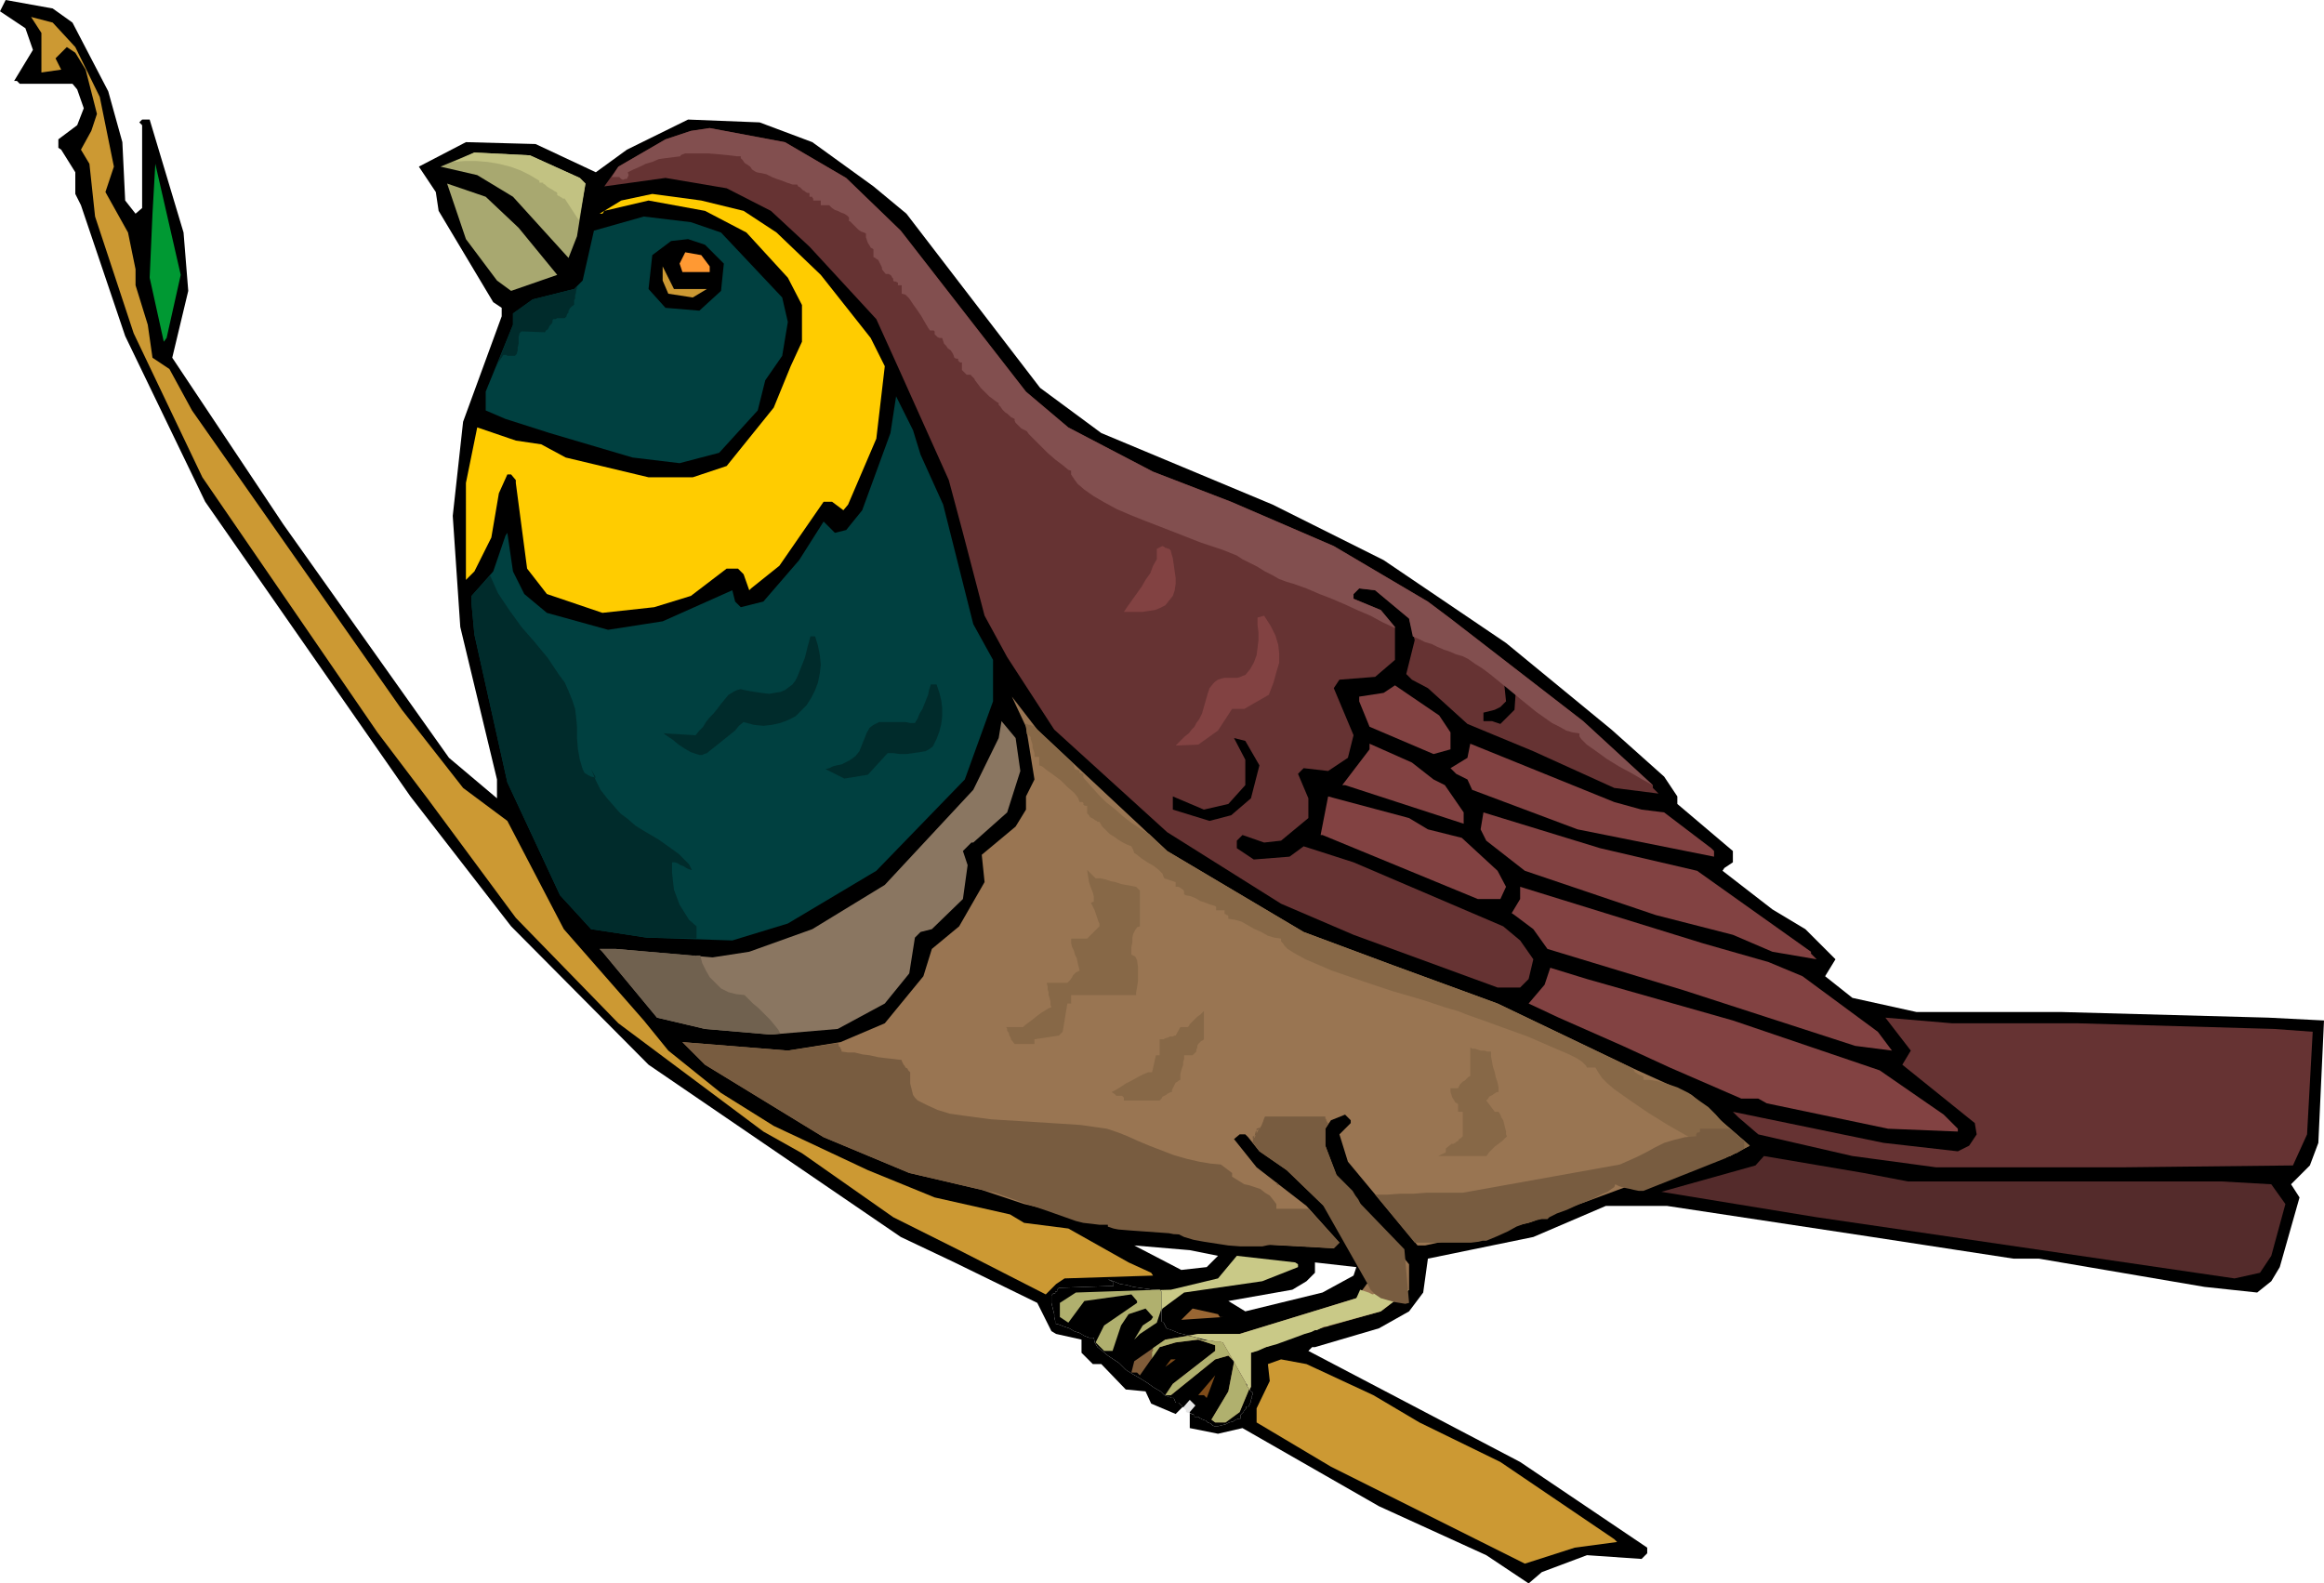 <svg xmlns="http://www.w3.org/2000/svg" fill-rule="evenodd" height="5.603in" preserveAspectRatio="none" stroke-linecap="round" viewBox="0 0 2469 1682" width="8.223in"><style>.brush1{fill:#000}.pen1{stroke:none}.brush2{fill:#c93}.brush3{fill:#633}.brush4{fill:#a8a870}.brush7{fill:#004040}.brush9{fill:#824242}.brush13{fill:#c9c987}.brush14{fill:#963}.brush17{fill:#876847}.brush18{fill:#785c40}.brush19{fill:#002b2b}.brush23{fill:#b0b06e}</style><path class="pen1 brush1" d="m77 24 38 73 15 54 3 62 11 14 7-6v-88l-3-3 3-3h8l36 120 5 62-17 71 118 177 176 248 51 43v-20l-39-162-8-118 11-100 41-112v-9l-9-6-58-97-3-20-18-27 50-26 74 2 64 30 33-24 65-32 76 3 56 21 65 47 35 29 142 185 65 48 182 76 118 59 130 88 112 92 56 50 14 21v8l59 50v12l-9 6-2 3 53 41 35 21 32 32-11 18 29 23 68 15h153l221 6 59 3-6 130-9 24-20 20 9 14-21 74-9 15-15 12-56-6-176-30h-27l-150-23-218-33h-65l-77 33-112 23-5 36-15 20-32 18-68 20h-3l-4 4 225 118 135 91v6l-6 6-58-4-48 18-14 12-45-30-114-52-145-83-26 6-30-6v-17l6-7-6-6-15 15-26-11-6-13-21-2-26-27h-9l-12-12v-14l-27-6-5-3-15-30-88-43-57-27-268-183-146-147-107-138-218-313-85-176-47-139-6-12v-23l-15-24-3-2v-9l20-15 7-18-7-20-5-6H21l-3-3h-3l20-33-8-23L0 12 6 0l50 9 21 15zm1217 1310-12 12-27 3-50-26 59 5 30 6zm144 21-33 18-82 20-18-11 68-12 15-9 9-9v-11l44 5-3 9z"/><path class="pen1 brush2" d="m80 50 26 53 15 74-9 27 24 43 8 39v17l13 42 5 35 18 12 24 44 223 318 65 83 47 35 60 115 85 97 26 32 56 45 56 35 100 47 71 29 80 18 15 9 47 6 64 36 24 11 2 3-94 3-9 6-11 11-92-47-70-35-97-68-41-23-154-115-109-112-94-127-53-70-186-271-73-153-41-124-6-56-9-15 11-20 6-18-12-47-11-18-9-6-12 12 6 12-21 3V35L33 18l23 6 24 26z"/><path class="pen1 brush3" d="m899 189 58 56 133 171 45 38 90 47 83 32 109 47 100 59 24 18 141 109 74 68v3l6 6-47-6-86-39-70-29-42-38-17-9-6-6 9-36-6-23-36-30-17-2-6 6v5l29 12 15 18v35l-21 18-38 3-6 9 21 50-6 24-21 14-26-3-6 6 11 26v21l-29 24-18 2-23-8-6 6v8l18 12 38-3 15-11 53 17 159 68 18 15 14 20-5 21-9 9h-24l-153-56-77-33-121-76-120-109-50-77-24-44-23-88-15-56-53-118-24-53-71-77-41-38-47-24-65-11-65 9 15-21 50-29 27-9 20-3 80 15 65 38z"/><path class="pen1 brush4" d="m616 189 6 6-9 56-9 23-59-65-38-23-39-9 36-15 59 3 53 24z"/><path class="pen1" style="fill:#093" d="m177 359-3 4-15-68 3-68 3-53 27 118-15 67z"/><path class="pen1 brush4" d="m581 192-6 14 9 7v14l-15-6-9-12 9-20h9l3 3zm-30 50 41 50-49 17-15-11-33-44-20-59 41 14 35 33z"/><path class="pen1" style="fill:#fc0" d="m790 224 35 23 47 45 53 67 15 30-9 77-30 70-5 6-12-9h-9l-47 68-30 24-2 2-6-17-6-6h-12l-38 29-39 12-55 6-59-20-21-27-12-91v-3l-5-6h-4l-9 20-8 47-18 36-9 9V513l12-59 41 14 27 4 26 14 88 21h47l36-12 50-62 18-44 12-26v-39l-15-29-44-48-44-23-60-11-47 11-2 3h-3l23-14 33-7 52 7 45 11z"/><path class="pen1 brush7" d="m766 247 65 69 6 26-6 36-18 26-8 32-41 45-42 11-50-6-88-26-47-15-21-9v-20l29-71v-12l21-15 44-11 9-9 12-53 53-15 50 6 32 11z"/><path class="pen1 brush1" d="m769 280-3 29-23 21-36-3-18-20 4-36 20-15 18-2 18 6 20 20z"/><path class="pen1" style="fill:#f93" d="M754 283v6h-29l-3-9 6-12 17 3 9 12z"/><path class="pen1 brush2" d="m751 307-15 9-26-4-6-14v-15l12 24h35z"/><path class="pen1 brush7" d="m978 483 24 53 32 127 21 38v44l-30 83-94 97-94 56-59 18-91-3-59-9-33-36-56-120-35-157-3-32v-9l23-26 13-38 2-3 6 41 12 24 24 20 65 18 58-9 74-33 3 12 6 6 24-6 38-44 26-41 12 12 12-3 17-21 30-82 6-39 18 36 8 26z"/><path class="pen1 brush1" d="m1611 725-2 29-15 15-9-3h-9v-9l12-3 6-3 6-6-3-29-9-12 18 15 5 6z"/><path class="pen1 brush9" d="M1541 778v18l-18 5-68-29-11-27v-5l26-4 12-8 47 32 12 18z"/><path class="pen1" style="fill:#997552" d="m1240 904 145 86 94 35 112 41 142 68 64 29 62 54-21 11-111 33-103 38-110 24h-8l-74-89-9-29 12-12v-3l-6-6-15 6-6 9v18l12 32 77 94v27l-30 23-85 24-53 20v36l-12 27-15 11h-11l-4-3 18-30 6-32-6-6-14 4-47 38h-6l8-12 45-35v-6l-18-6-24 3-17 5-21 30-3-3h-6l3-12 33-23 35-6h44l124-38 11-15 7-6-4-30-88-85-29-20-12-15-3-3h-6l-6 5 24 30 53 41 35 39-6 6-112-6-159-27-58-14-45-15-77-18-91-38-126-77-24-24 112 9 56-9 47-20 41-50 9-29 29-24 27-47-3-29 36-30 11-18v-14l9-18-9-56-15-32 27 35 138 129z"/><path class="pen1" style="fill:#8a7661" d="m1084 819-14 44-36 32h-2l-9 9 5 15-5 36-33 32-12 3-6 6-6 38-26 32-50 27-71 6-70-6-51-12-58-70-3-3h17l103 9 39-6 67-24 77-47 94-101 27-55 3-18 15 18 5 35z"/><path class="pen1 brush1" d="m1338 813-9 35-21 18-23 6-39-12v-14l33 14 26-6 18-20v-27l-12-23 12 3 15 26z"/><path class="pen1 brush9" d="m1523 828 12 6 20 29v12l-126-41h-3l29-38v-6l45 20 23 18zm221 32 24 3 50 38 3 3v6l-145-29-112-42-5-11-12-6-6-6 18-11 3-15 153 62 29 8zm-227 21 36 9 38 35 9 17-6 13h-24l-165-68h-2l8-41 86 23 20 12zm286 44 121 86v2l6 6-47-8-42-18-82-21-139-47-41-32-6-12 3-18 124 38 103 24zm76 97 36 15 80 59 15 20-39-5-182-59-145-44-15-21-20-15-3-2 9-15v-13l194 60 70 20zm-38 62 156 53 68 47 15 15v3l-74-3-129-27-9-5h-18l-76-33-50-23-68-30-32-15 17-20 6-18 39 12 155 44z"/><path class="pen1 brush3" d="m2207 1087 209 6 41 3-6 109-15 33-182 2h-197l-89-12-100-23-21-18-6-6 160 33 79 9 12-6 8-12-2-12-77-62 9-15-27-35 71 6h133z"/><path class="pen1" style="fill:#542b2b" d="M2027 1255h333l53 3 15 21-15 55-12 18-27 6-444-65-165-27 100-28 9-10 106 18 47 9z"/><path class="pen1 brush13" d="M1379 1343v3l-38 15-83 12-23 17-6 15-18 12-6 6 9-15 9-6 2-3-8-9-18 6-8 12-9 27h-9l-9-9 9-18 35-24v-2l-6-7-50 7-17 23-9-6v-15l17-11 101-3 50-12 20-24 62 7 3 2z"/><path class="pen1 brush14" d="M1296 1399h4l-45 3 12-12 27 6 2 3zm-58 53 6-8h5l-11 8z"/><path class="pen1 brush2" d="m1459 1482 49 29 86 42 121 82 3 3-45 6-53 17-206-103-79-47v-15l14-29-2-18 14-5 27 5 71 33z"/><path class="pen1 brush14" d="M1279 1482h-6l18-21-9 24-3-3z"/><path class="pen1 brush13" d="m1497 1370-30 23-55 15-2 1h-3l-2 1-2 1-2 1-2 1h-2l-2 1-2 1-7 2-8 3-11 4-11 4-11 3-9 4-7 2v36l-12 27-15 11h-11l-4-3 18-30 6-32-6-6-14 4-47 38h-6l8-12 45-35v-6l-18-6-24 3-17 5-9 13 1-2v-6l1-1v-3l13-9 35-6h44l124-38 4-9 6 2 3 1 2 1 2 1 4-1h7l11-2 17-2z"/><path class="pen1" style="fill:#c2c282" d="m482 172 12-1h12l12 1 12 2 12 3 11 4 10 5 10 6v2h4v1l2 1 2 2 3 2 2 1 3 2 2 1 1 1v2l1 1h1l1 1 2 1 1 1h2l15 23 7-39-6-6-53-24-59-3-22 10z"/><path class="pen1" style="fill:#824f4f" d="m667 183 6-3 7-3 6-3 7-2 7-3 7-1 8-1 8-1v-1l2-1 3-1h25l12 1 10 1 8 1h4v2l2 2 2 3 3 2 3 2 2 3 3 2 2 1 5 1 5 1 6 3 5 2 6 2 5 2 6 2h5l1 2 2 1 2 2 1 1 2 1 1 1 2 1h2v4h3v1l1 1v2h8v5h9l1 1 2 2 3 2 3 1 4 2 3 1 3 2 2 2v4h1l2 2 2 2 2 2 3 3 3 2 3 1 2 1v4l1 3 1 3 2 3 1 2 2 1 1 1v8l2 1 1 1 2 1 1 2 1 2 1 2 1 2v2l4 5h3l2 1 1 1 1 2 1 1v2l1 1h2l1 1h1v3h4v9l4 1 4 4 4 6 5 7 4 6 4 7 3 5 2 3h4l1 1v3l1 1 2 2 2 1h3l1 3 1 3 2 2 2 3 3 2 2 3 1 2 1 3 2 1h2v2l1 1 1 1h2v8l5 5h4l4 4 1 2 3 4 3 4 4 4 5 5 4 3 4 3 2 1v2l2 2 2 3 3 3 3 2 3 3 2 1 2 1v2l1 2 2 2 2 2 2 2 2 1 2 1 2 1 2 3 5 5 7 7 8 8 8 7 8 6 6 5 3 1v4l2 3 2 3 3 4 7 6 10 7 12 7 13 7 14 6 15 6 31 12 28 11 24 8 15 6 6 4 8 4 8 4 8 5 8 4 7 4 8 3 7 2 14 5 14 6 13 5 14 6 13 6 14 6 13 7 13 6v-1l-15-18-29-12v-5l6-6 17 2 36 30 4 19 7 3 6 3 7 2 6 3 7 3 6 2 7 3 7 2 6 3 7 5 8 5 8 6 16 13 17 14 16 13 17 12 8 4 7 4 7 2 7 1v3l2 3 3 3 3 3 10 7 11 8 13 8 13 7 12 7 11 6-74-68-141-109-24-18-100-59-109-47-83-32-90-47-45-38-133-171-58-56-65-38-80-15-20 3-27 9-50 29-7 11h8l1 1 1 1 2 1 2-1h2l1-2 1-2-1-3z"/><path class="pen1 brush17" d="M1091 780h1l1 1 1 1 1 1v2l1 3 1 3v3l1 3 1 3v4h5v9l3 1 5 4 7 5 8 6 7 7 7 6 4 5 2 5h3l1 1v2l2 1h2v8l2 2 1 2 2 1 2 1 1 1 2 1 1 1h2l3 5 4 4 4 4 5 3 4 3 5 3 4 2 5 2 1 2 1 2 1 3 3 2 5 4 6 4 7 4 5 4 2 2 2 2 1 3 1 2 12 4v5h3l2 1 1 1 2 1 1 2v3l2 1 5 1 5 2 5 3 6 2 5 2 4 1 2 1v4h9v4h1l1 1h1l1 1v3l7 1 7 2 7 4 7 4 7 3 7 4 7 2 7 1v3l2 2 2 3 3 3 8 5 11 6 28 12 32 11 33 11 31 9 24 8 14 4 10 4 17 6 22 8 25 9 23 10 21 9 8 4 6 4 4 4 1 2h9l3 5 4 6 6 6 7 6 17 12 19 13 21 13 21 12 19 13 17 11 9-3 21-11-29-25-7-8-8-8-10-7-11-8-12-6-12-4-6-2-6-1-6-1h-6v-4h-1l-2-1h-1l-2-1-1-1-2-1-1-2-1-2-2-1-142-68-112-41-94-35-145-86-19-18-10-6-9-6-9-7-9-8-9-7-8-8-8-9-8-9v-4l-3-1h-1v-2l-1-1h-1l-3-1-2-6-38-36-3-3-1-1h-1l-2-1h-2l-2-1h-1l-1-1 1 4 1 8z"/><path class="pen1 brush18" d="m890 1108 1 1v2l1 1 1 1v1l1 1v2l7 1h7l8 2 8 1 9 2 8 1 9 1 8 1v1l1 2 1 2 1 1 1 2 2 1 1 2 2 2v12l1 4 1 4 1 4 2 3 3 3 10 5 11 5 13 4 14 2 30 4 32 2 32 2 31 2 14 2 14 2 12 4 10 4 11 5 12 5 13 5 13 5 14 4 13 3 12 2 11 1 12 9v4l13 8 5 1 6 2 6 2 5 4 5 3 4 5 3 4v5h34l33 36-6 6-67-4-9 2h-23l-13-1-13-2-13-2-11-2-10-3-2-1-4-2h-5l-5-1-14-1-14-1-14-1-12-1-5-1-3-1-3-1v-2h-9l-8-1-9-1-8-2-17-6-17-6-18-6-17-6-17-6-18-4-73-17-91-38-126-77-24-24 112 9 53-8zm516 173 1-1h5l1-2 1-1 2-1 3-1 4-1 5-1 5-1 5-1 54 56 5 57-4 1-6-1-6-1-7-2-7-2-6-4-5-5-3-6-47-83zm55-12h13l14-1h14l13-1h39l167-30 9-4 9-4 10-5 9-5 10-5 10-3 12-3 12-1v-2l1-2h2l1-1v-3h32l15 13v8l-8 5h-2l-1 1h-2l-1 1-1 1h-2l-1 1-1 1-88 35h-5l-5-1-4-1-5-1-4-1-3-1-2-1-2-1-1 3-3 2-4 3-5 2-12 6-13 5-13 6-11 4-8 4-2 2h-6l-5 1-6 2-8 2-8 3-9 5-11 5-12 5h-4l-4 1-8 1h-60l-42-51z"/><path class="pen1 brush19" d="m521 612 4 9 4 9 6 9 6 9 13 18 14 16 14 17 12 18 6 8 4 9 4 10 3 9 1 8 1 11v12l1 12 2 11 3 10 2 4 3 2 4 2 5 1-5-9 5 12 5 10 7 9 7 8 7 8 8 6 8 7 8 5 17 10 14 10 7 5 6 6 5 5 3 6h-1l-3-1-2-1-3-2-3-1-3-2-3-1h-3v11l1 9 1 9 3 8 3 8 5 8 5 8 8 7v13l-53-1-59-9-33-36-56-120-35-157-3-32v-9l19-21h1z"/><path class="pen1" style="fill:#70614f" d="m744 1015 2 8 4 8 4 7 6 6 6 6 8 4 8 2 9 1 4 4 5 5 6 5 6 6 6 6 5 6 4 5 2 4-10 1-70-6-51-12-58-70-3-3h17l82 7h3v1l1-1h4z"/><path class="pen1 brush17" d="m1159 959 2 4 2 4 1 3 1 3 1 3 1 3 1 2v3l-13 13h-17v5l1 4 2 4 1 4 2 4 1 5 1 4 1 4-2 1-2 1-1 1-2 2-1 2-2 3-2 2-1 1h-22l1 4v3l1 3v3l1 3 1 4v3l1 3-3 1-3 2-5 3-4 3-5 4-4 3-4 3-2 2h-18l1 2v2l1 1 1 2v1l1 2 1 2v1l4 5h21v-5l26-4 4-4 5-30h4v-9h69v-3l1-5 1-7v-15l-1-7-1-2-1-2-2-1-2-1v-8l1-5v-5l1-4 2-4 2-3 3-1v-38l-4-4-5-1-6-1-5-1-6-2-5-1-6-2-5-1h-5l-9-9 1 7 1 6 2 6 2 5 1 4v6h-1l-2 1zm22 201 4-2 5-3 6-4 6-3 7-4 6-3 5-2h4l4-18h4v-17h4l2-1 3-1 2-1h3l2-1h1l5-9h8l1-1 1-2 3-3 2-2 3-3 3-2 2-2 2-2v30l-1 1-2 1-1 1-2 2-1 2v2l-1 2v2l-4 4h-9v4l-1 3v3l-1 3-1 3-1 4v6l-2 1-1 1-2 1-1 2-1 2-1 2-1 2v2h-1l-2 1-2 1-1 1-2 1-2 1-1 2-2 2h-38v-3l-1-1-1-1h-6l-2-2-3-2zm381-47v30l-2 1-2 2-2 2-2 1-2 2-1 1-1 2-1 2h-8v4l1 3 1 3 2 3 1 2 2 1 1 1v8h5v26l-2 2-2 1-1 2-2 1-1 1-2 1h-2l-1 1-5 4v4l-8 4h51l1-1 2-3 3-3 3-3 4-3 4-3 3-3 2-2-1-2v-3l-1-4-1-4-1-4-2-3-1-3-2-3h-4l-9-12 2-2 1-2 2-1 2-1 1-1 2-1 1-1h2v-5l-1-5-2-6-1-5-2-6-1-6-1-5v-5h-4l-3-1h-4l-3-1-3-1h-3l-1-1h-1z"/><path class="pen1 brush18" d="M1331 1211v-1l2-2 2-4 2-4 3-4 2-5 1-3 1-2h64v2l1 1v1l1 2 1 1v1l-3 5v18l12 31 6 6 6 6 5 5 3 5 3 4 2 4 1 3v3l-17 4v5l-1 1-1 2v1l-1 2v1l-59-57-29-20-7-9v-7h1l1-1h1l1-2v-5l3-1h1l-1 1-2 1-2 2-1 4-2 5zm28 48h-2v-1h-1v-2l3 3z"/><path class="pen1 brush19" d="m705 779 34 2 4-5 4-4 3-5 4-5 4-4 4-5 3-4 4-5 5-6 5-3 4-2 4-1 4 1 5 1 6 1 7 1 8 1 6-1 6-1 5-2 4-3 4-3 3-4 2-4 4-10 4-10 3-12 3-11h5l3 10 2 10 1 10-1 9-2 10-3 8-4 8-5 8-6 6-6 6-8 4-8 3-9 2-9 1-10-1-11-3-5 4-4 5-5 4-5 4-5 4-5 4-5 4-5 4-3 1-2 1h-3l-3-1-6-2-7-4-6-4-6-5-6-4-4-3zm172 38 4-1 4-2 4-1 5-1 4-2 4-2 3-2 4-3 4-5 2-5 2-5 2-5 2-5 3-5 4-3 6-3h28l5 1h5l3-5 2-5 3-5 2-5 2-5 2-5 1-5 2-6h6l3 9 2 8 1 8v9l-1 8-2 8-3 8-4 8-4 3-4 2-6 1-7 1-7 1h-7l-7-1h-6l-21 23-25 4-20-10z"/><path class="pen1 brush9" d="m1249 792 4-4 3-3 3-3 4-3 3-4 3-3 2-4 3-4 3-6 2-7 2-7 2-7 2-6 4-5 2-2 3-2 3-1 4-1h14l3-1 2-1 3-1 5-6 4-7 3-8 1-8 1-8v-8l-1-8v-8l7-2 7 11 5 10 3 10 1 9v10l-3 10-3 11-5 13-26 15h-13l-15 23-21 15-24 1zm-7-154-4 5-6 3-5 2-7 1-6 1h-20l4-6 5-7 5-7 5-7 4-7 5-7 3-8 4-7v-11l6-3 2 1 1 1h1l2 1h1l1 1 1 1v1l2 7 1 7 1 7 1 7v6l-1 7-2 6-4 5z"/><path class="pen1 brush19" d="m527 390 1-2 1-2 1-2 1-1 1-2 1-1 1-2 1-1h3l1 1h8l2-2 1-4v-3l1-4v-7l1-4 2-2 25 1 1-2 2-1 1-2 1-2 2-2 1-2v-2l1-1h2l2-1h8l1-1 1-1v-1l1-2 1-1v-2l1-1v-1l1-1 1-1 1-1h1v-1h1v-5l1-2v-3l1-3v-2l1-3v-2l-3 3-44 11-21 15v12l-18 45z"/><path class="pen1" style="fill:#e6e6e6" d="m1177 1359 6 2 7 3 7 1 7 2 7 1 7 1 7 1h7l2 2v32h1l1 1 1 1v1l1 1v1l1 1v1l6 2 7 3 8 2 8 2 8 2 8 2 8 1 7 1 25 44 1 1v2l1 1 1 2 1 1 1 1 1 1h1v2l-1 2v2l-1 2v2l-1 2-1 2v1h-3v2l-1 1-1 1-1 2-1 1-1 1-1 1v4h-2l-3 1-3 2-4 1-4 2-4 1-4 1h-4l-2-1-2-2-3-1-2-2-3-1-2-1-2-1-1-1h-4v-2l-9-3v-2l-8-8h-3l-2-5h-3l-1-1h-2l-1-1h-1l-2-1-4-4-7-4-7-5-8-5-7-4-5-3-3-2-3-3-4-4-6-4-6-4-6-5-5-4-3-5-1-5h-5l-5-2-5-3-6-2-5-3-6-2-5-2-4-1v-3l-1-4v-3l-1-4-1-4-1-4v-8l2-2h2v-2h2v-2l2-2 58-2v-5h-2l-4-2z"/><path class="pen1 brush1" d="M1264 1501v-1l6-7-6-6-7 8-5-5h-3l-2-5h-3l-1-1h-2l-1-1h-1l-2-1-4-4-7-4-7-5-8-5-7-4-5-3-3-2-3-3-4-4-6-4-6-4-6-5-5-4-3-5-1-5h-5l-5-2-5-3-6-2-5-3-6-2-5-2-4-1v-3l-1-4v-3l-1-4-1-4-1-4v-8l2-2h2v-2h2v-2l2-2 58-2v-5h-2l-4-2 6 2 7 3 7 1 7 2 7 1 7 1 7 1h7l2 2v32h1l1 1 1 1v1l1 1v1l1 1v1l6 2 7 3 8 2 8 2 8 2 8 2 8 1 7 1 25 44 1 1v2l1 1 1 2 1 1 1 1 1 1h1v2l-1 2v2l-1 2v2l-1 2-1 2v1h-3v2l-1 1-1 1-1 2-1 1-1 1-1 1v4h-2l-3 1-3 2-4 1-4 2-4 1-4 1h-4l-2-1-2-2-3-1-2-2-3-1-2-1-2-1-1-1h-4v-2l-5-2z"/><path class="pen1" d="m1327 1476-10 24-15 11h-11l-4-3 18-30 6-31 13 23v1l1 1v1l1 1 1 1v1zm-17-31-5-5-14 4-47 38h-6l8-12 45-35v-6l-18-6-24 3-17 5-21 30-3-3h-6l3-12 33-23 24-4 5 1 4 1 5 2 5 1h5l4 1h5l4 1 11 19z" style="fill:#805c39"/><path class="pen1 brush23" d="m1234 1390-5 15-18 12-6 6 9-15 9-6 2-3-8-9-18 6-8 12-9 27h-9l-9-9 9-18 35-24v-2l-6-7-50 7-17 23-9-6v-15l17-11 89-3 2 2v18z"/><path class="pen1" d="m1238 1452 6-8h5l-11 8zm41 30h-6l18-21-9 24-3-3z" style="fill:#7f4c19"/><path class="pen1 brush23" d="m1327 1476-10 24-15 11h-11l-4-3 18-30 6-31 13 23v1l1 1v1l1 1 1 1v1zm-17-31-5-5-14 4-47 38h-6l8-12 45-35v-6l-18-6-24 3-17 5-9 13 1-2v-6l1-1v-3l13-9 24-4 5 1 4 1 5 2 5 1h5l4 1h5l4 1 11 19z"/></svg>
